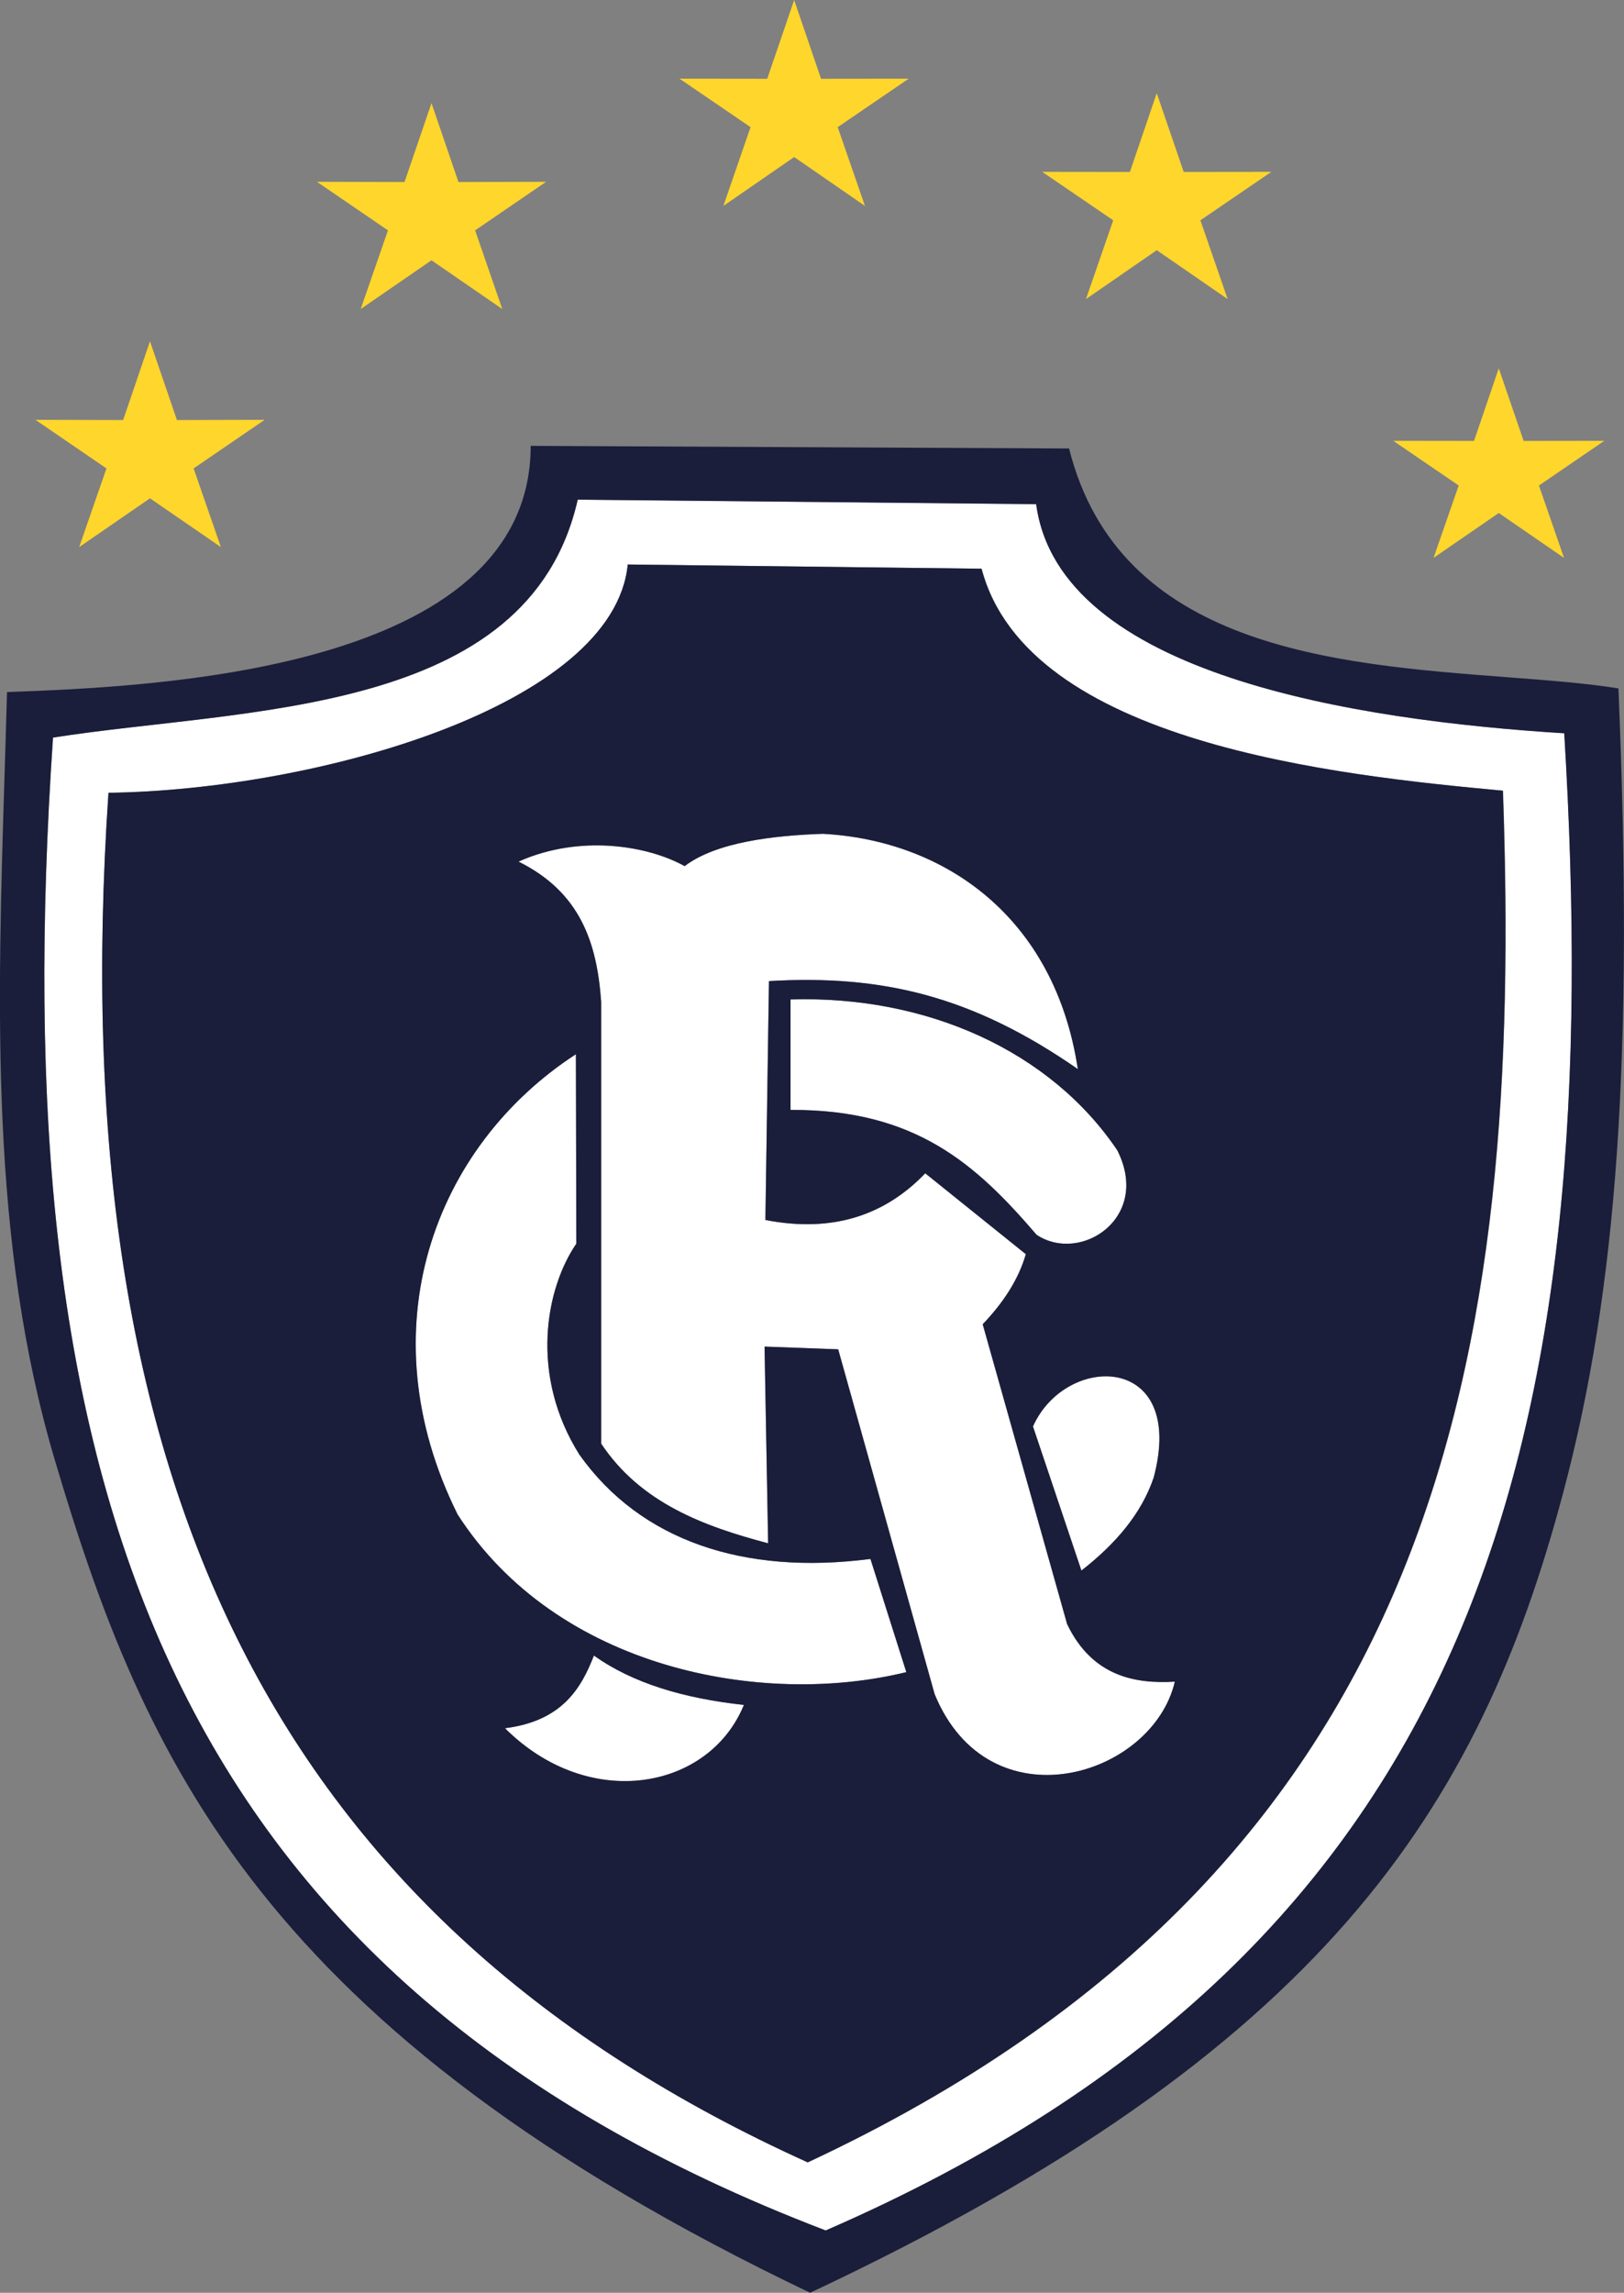 <?xml version="1.0" encoding="UTF-8"?>
<svg id="Camada_2" data-name="Camada 2" xmlns="http://www.w3.org/2000/svg" viewBox="0 0 154.84 218.55">
  <rect x="0" y="0" width="154.84" height="218.55" fill="#808080" stroke="none"/>
  <defs>
    <style>
      .cls-1 {
        fill: #1a1e3b;
      }

      .cls-2 {
        fill: #ffd62c;
      }

      .cls-3 {
        fill: #fff;
      }
    </style>
  </defs>
  <g id="Camada_1-2" data-name="Camada 1">
    <g>
      <path class="cls-3" d="M75.37,95.27v10.53c11.93-.06,17.69,5.19,23.46,11.9,4.19,2.8,10.96-1.6,7.7-8.05-6.39-9.48-18.18-14.78-31.16-14.38Z"/>
      <path class="cls-3" d="M98.48,135.97l4.62,13.74c3.24-2.53,5.71-5.39,6.89-8.86,3.17-11.88-8.37-11.92-11.51-4.88Z"/>
      <path class="cls-3" d="M55.25,138.67c-4.81-7.65-3.2-15.89-.3-20.12l-.04-18.06c-13.53,8.79-20.03,26.23-11.3,43.83,9.47,14.78,29.05,18.43,42.81,15.07l-3.42-10.79c-12.07,1.57-21.92-1.74-27.74-9.93Z"/>
      <path class="cls-3" d="M48.15,164.74c8.02,7.99,19.46,5.88,22.77-2.23-5.75-.63-10.6-2.07-14.3-4.71-1.2,3.08-3,6.25-8.48,6.93Z"/>
      <path class="cls-3" d="M98.8,48.05l-43.71-.43c-4.7,20.74-31.76,19.81-50.03,22.68C.26,140.7,15.24,188.33,78.72,212.61c62.6-27.21,74.5-75.78,70.43-142.72-19.75-1.22-48.16-5.56-50.35-21.84ZM77.02,206.12C26.59,183.31,5.84,141.77,10.35,75.57c19.9-.27,48.18-8.32,49.51-21.76l33.74.4c4.39,16.64,33.94,19.7,49.71,21.16,1.86,53.17-5.46,102.34-66.28,130.75Z"/>
      <path class="cls-3" d="M101.74,154.82l-8.05-28.59c1.97-2.05,3.42-4.28,4.11-6.68l-9.59-7.71c-3.8,3.97-8.79,5.71-15.24,4.45l.34-22.77c10.76-.63,19.38,1.4,29.45,8.39-2.2-14.5-12.7-21.8-24.31-22.43-4.62.16-10.16.77-13.18,3.08-3.57-1.98-10.04-3.02-15.84-.43,5.88,2.91,7.48,7.7,7.88,13.36v42.12c3.77,5.65,9.76,7.88,15.92,9.5l-.34-18.75,7.02.26,9.19,32.85c5.18,12.64,20.76,7.96,22.91-1.18-3.77.23-7.88-.49-10.27-5.48Z"/>
      <path class="cls-1" d="M143.68,64.55c-16.48-1.25-36.98-2.8-41.75-21.8l-51.33-.25c-.03,21.6-36.23,22.96-49.93,23.47-.07,2.36-.14,4.72-.21,7.08-.73,23.27-1.42,45.24,4.76,66.1,8.5,28.67,19.79,54.44,72.02,79.4,49.01-23.02,63.8-46.22,71.78-76.18,5.22-19.58,6.75-41.82,5.29-76.75-3.09-.5-6.76-.77-10.64-1.07ZM78.72,212.61C15.24,188.33.26,140.7,5.05,70.31c18.27-2.87,45.33-1.95,50.03-22.68l43.71.43c2.19,16.28,30.61,20.61,50.35,21.84,4.07,66.94-7.83,115.51-70.43,142.72Z"/>
      <path class="cls-1" d="M93.59,54.21l-33.74-.4c-1.33,13.44-29.61,21.49-49.51,21.76-4.5,66.2,16.24,107.74,66.67,130.55,60.82-28.41,68.14-77.59,66.28-130.75-15.77-1.46-45.31-4.52-49.71-21.16ZM110,140.85c-1.18,3.47-3.65,6.33-6.89,8.86l-4.62-13.74c3.15-7.04,14.68-7,11.51,4.88ZM106.53,109.65c3.25,6.45-3.51,10.84-7.7,8.05-5.76-6.71-11.53-11.96-23.46-11.9v-10.53c12.99-.4,24.77,4.91,31.16,14.38ZM48.15,164.74c5.48-.69,7.28-3.85,8.48-6.93,3.7,2.64,8.55,4.08,14.3,4.71-3.31,8.1-14.75,10.22-22.77,2.23ZM43.61,144.32c-8.73-17.61-2.23-35.04,11.3-43.83l.04,18.06c-2.9,4.22-4.51,12.47.3,20.12,5.82,8.19,15.67,11.5,27.74,9.93l3.42,10.79c-13.75,3.37-33.33-.29-42.81-15.07ZM89.11,161.47l-9.19-32.85-7.02-.26.34,18.75c-6.16-1.63-12.16-3.85-15.92-9.5v-42.12c-.4-5.65-2-10.44-7.88-13.36,5.79-2.6,12.27-1.56,15.84.43,3.03-2.31,8.56-2.92,13.18-3.08,11.62.63,22.12,7.93,24.31,22.43-10.07-6.99-18.69-9.02-29.45-8.39l-.34,22.77c6.45,1.26,11.44-.48,15.24-4.45l9.59,7.71c-.69,2.4-2.14,4.62-4.11,6.68l8.05,28.59c2.4,4.99,6.51,5.71,10.27,5.48-2.15,9.13-17.73,13.81-22.91,1.18Z"/>
      <polygon class="cls-2" points="7.55 52.15 14.3 47.5 21.06 52.15 18.46 44.65 25.23 40.02 16.87 40.04 14.3 32.53 11.74 40.04 3.38 40.02 10.15 44.65 7.55 52.15"/>
      <polygon class="cls-2" points="136.68 53.18 142.9 48.9 149.12 53.18 146.73 46.28 152.96 42.02 145.27 42.03 142.9 35.11 140.54 42.03 132.84 42.02 139.08 46.28 136.68 53.18"/>
      <g>
        <polygon class="cls-2" points="103.54 28.51 110.29 23.85 117.05 28.51 114.45 21 121.22 16.38 112.86 16.39 110.29 8.88 107.73 16.39 99.37 16.38 106.14 21 103.54 28.51"/>
        <polygon class="cls-2" points="34.39 29.46 41.14 24.81 47.89 29.46 45.3 21.96 52.07 17.33 43.71 17.35 41.14 9.83 38.57 17.35 30.22 17.33 36.99 21.96 34.39 29.46"/>
      </g>
      <polygon class="cls-2" points="68.97 19.63 75.72 14.97 82.47 19.63 79.87 12.12 86.64 7.5 78.28 7.51 75.72 0 73.15 7.51 64.79 7.5 71.56 12.12 68.97 19.63"/>
    </g>
  </g>
</svg>